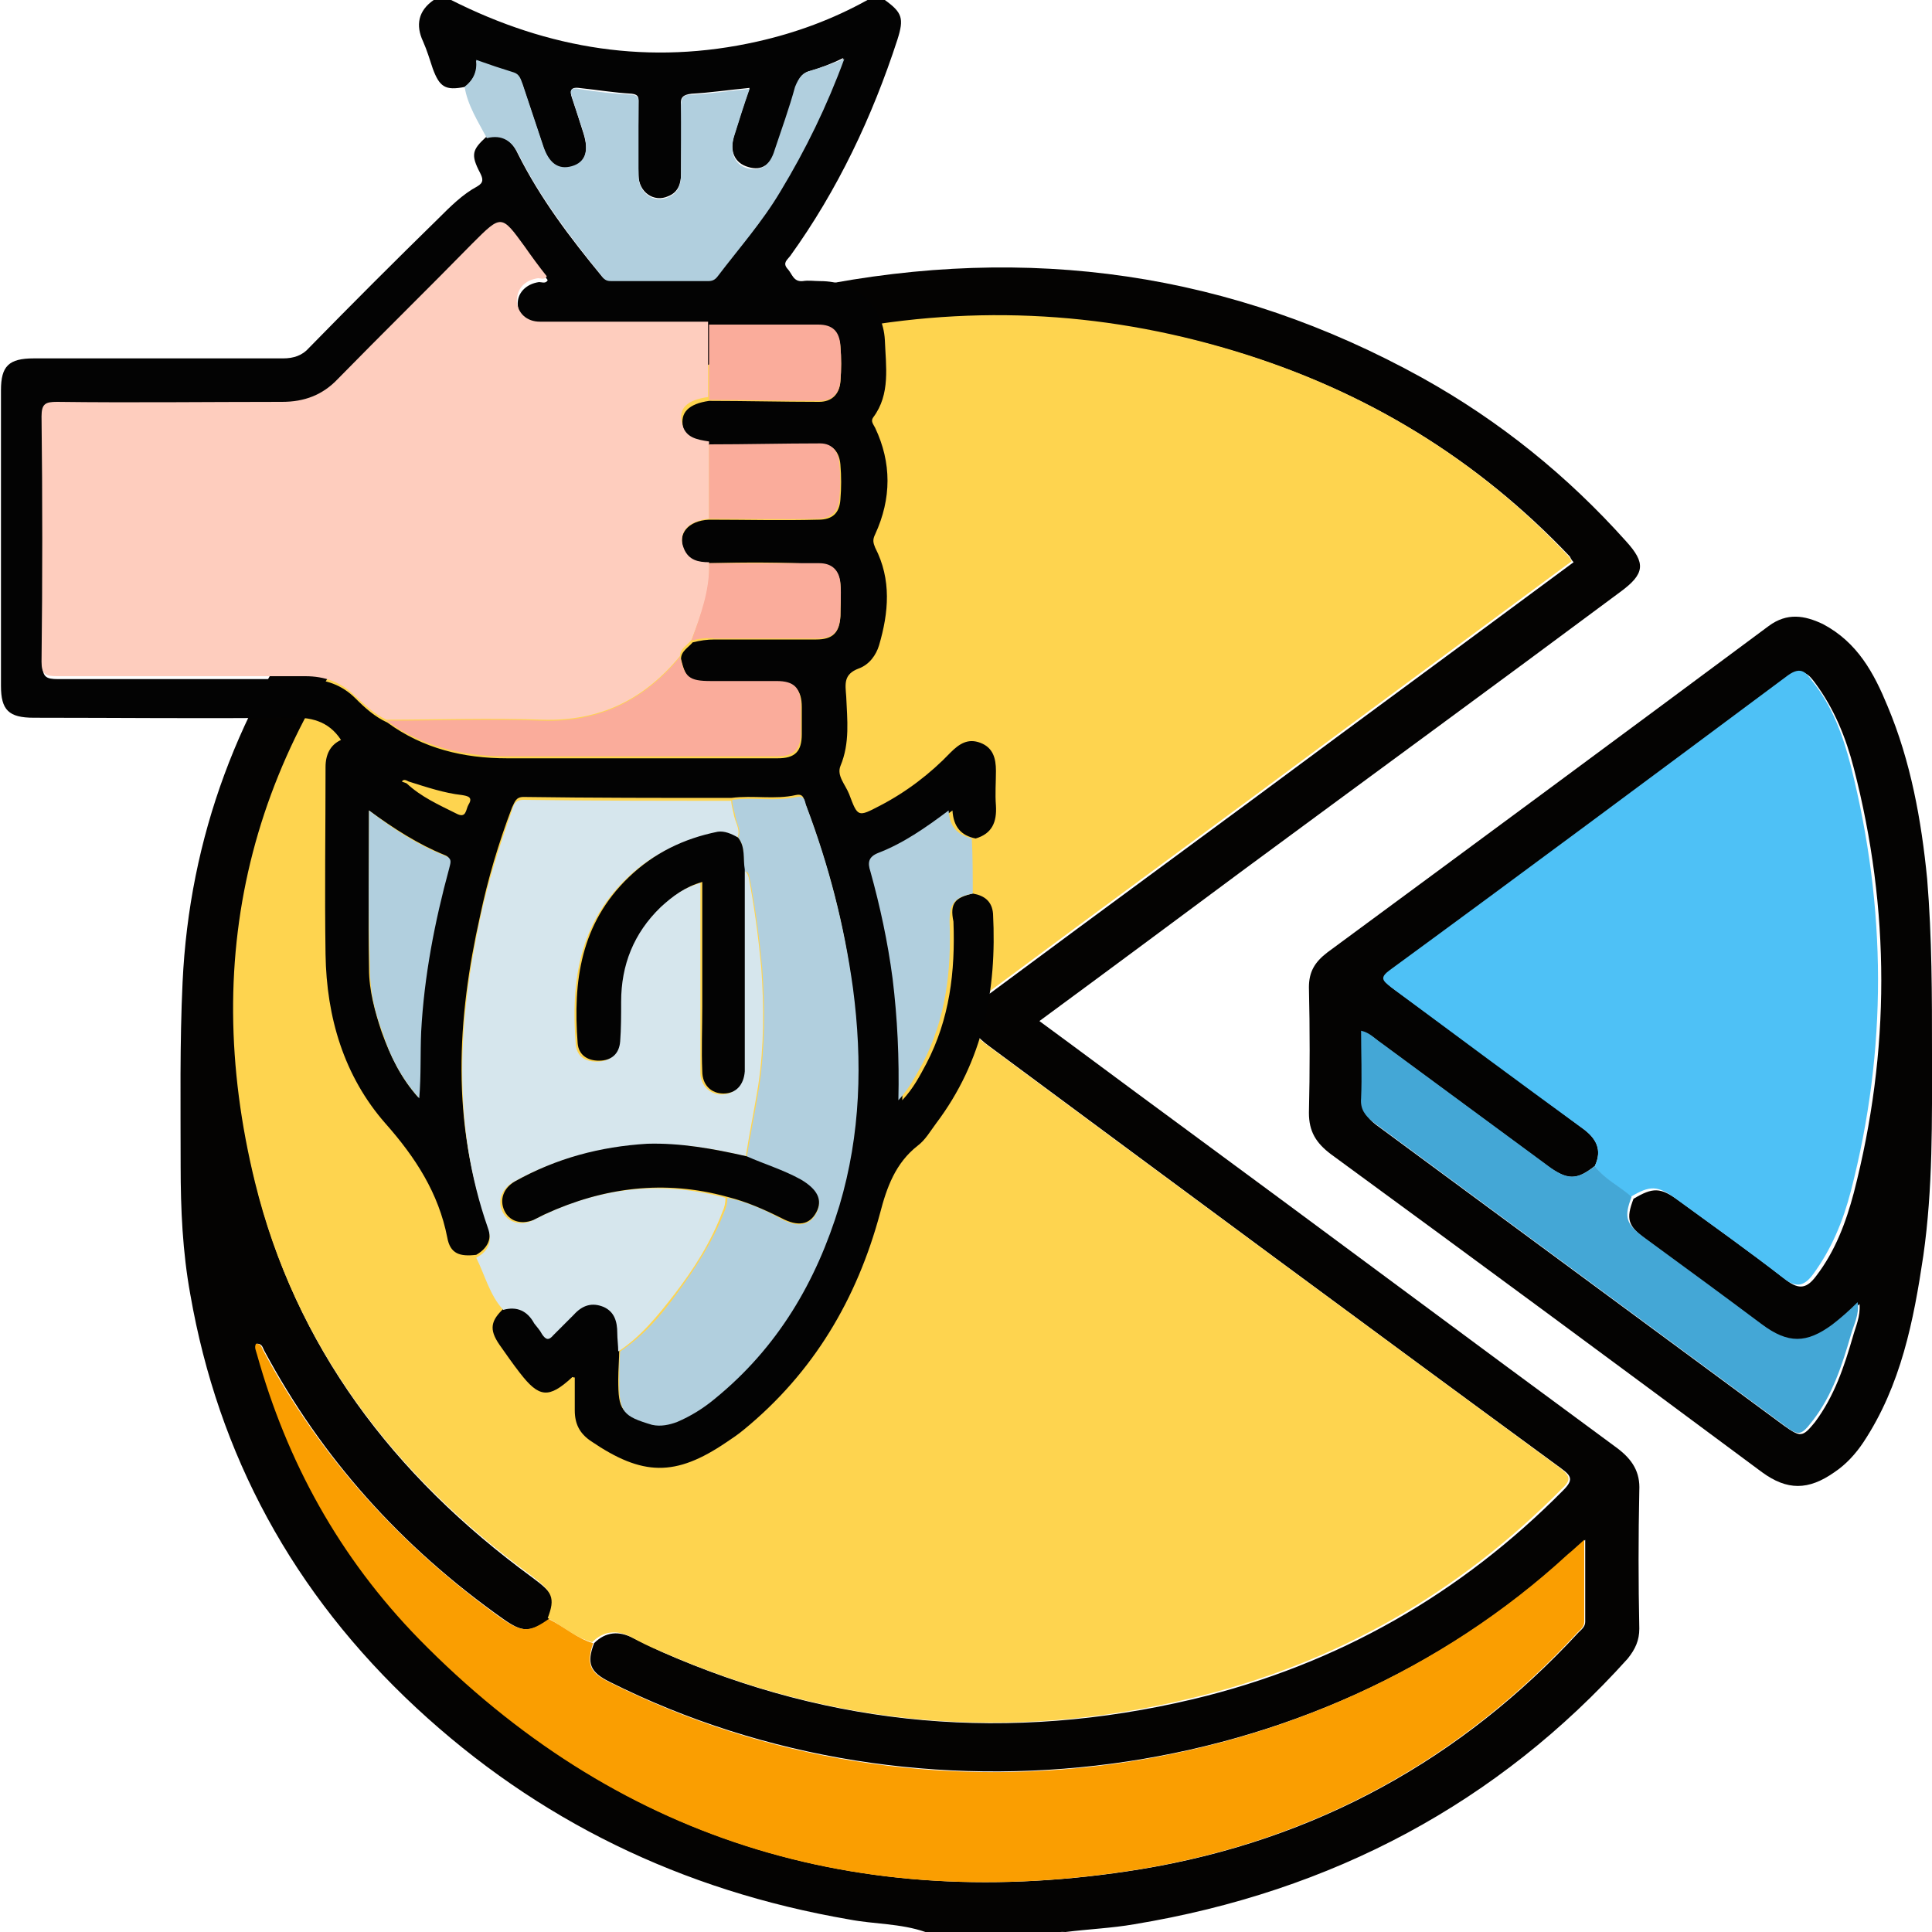 <?xml version="1.0" encoding="utf-8"?>
<!-- Generator: Adobe Illustrator 26.0.0, SVG Export Plug-In . SVG Version: 6.00 Build 0)  -->
<svg version="1.1" id="Layer_1" xmlns="http://www.w3.org/2000/svg" xmlns:xlink="http://www.w3.org/1999/xlink" x="0px" y="0px"
	 viewBox="0 0 200 200" style="enable-background:new 0 0 200 200;" xml:space="preserve">
<style type="text/css">
	.st0{fill:#040302;}
	.st1{fill:#FED44F;}
	.st2{fill:#FA9E01;}
	.st3{fill:#4EC1F6;}
	.st4{fill:#44A7D6;}
	.st5{fill:#030303;}
	.st6{fill:#D6E6ED;}
	.st7{fill:#B1CFDE;}
	.st8{fill:#FECDBE;}
	.st9{fill:#FAAC9B;}
</style>
<g>
	<path class="st0" d="M95.8,200c-2.6-0.9-5.3-0.8-7.9-1.3c-17.4-3-32.3-10.3-44.8-21.9c-12.8-11.9-20.5-26.2-23.4-42.8
		c-0.8-4.4-1-8.8-1-13.3c0-6.3-0.1-12.7,0.2-19c0.7-15,5.8-28.7,15.1-41c9.4-12.4,21.7-21.5,36.8-27.4c2.4-0.9,3.1-0.8,4.6,1.1
		c0.1,2.2-0.2,2.7-2.8,3.7c-11.4,4.5-21.3,11-29.3,19.8C26.2,77,20.6,98.6,26.5,122.6c4.1,16.7,14.1,30.1,28.6,40.7
		c2.3,1.7,2.5,2.2,1.7,4.4c-2,1.3-2.7,1.3-4.7-0.1c-10.6-7.5-18.8-16.7-24.7-27.7c-0.2-0.3-0.2-0.8-0.8-0.8c-0.2,0.4,0,0.8,0.1,1.1
		c3.1,11.1,8.5,21,16.8,29.5c20.1,20.5,45.1,28.6,74.6,23.8c18.2-3,33.3-11.5,45.3-24.5c0.3-0.3,0.7-0.6,0.7-1.1c0-2.7,0-5.4,0-8.5
		c-0.8,0.7-1.2,1.1-1.7,1.5c-26.1,24-67,29.4-99.3,13.2c-2-1-2.4-1.9-1.6-4c1.2-1.2,2.6-1.3,4.1-0.5c1,0.5,1.9,0.9,2.9,1.4
		c17.7,7.8,36,9.4,55,4.9c15.1-3.6,27.8-11,38.3-21.6c1.1-1.1,0.9-1.5-0.2-2.3c-19.8-14.5-39.5-29.1-59.2-43.7
		c-2.6-1.9-2.6-3.4,0-5.4c12.1-9,24.3-17.9,36.4-26.9c8-5.9,16-11.8,24.1-17.8c-0.2-0.2-0.3-0.4-0.4-0.6c-9.5-10-21-17.1-34.6-21.2
		c-13.9-4.2-28-4.8-42.2-1.8c-2.6,0.5-3.3,0.3-4.6-1.6c0.1-2.2,0.7-2.9,3-3.3c22.4-4.5,43.4-1.5,63.1,9.4
		c8.1,4.5,15.1,10.2,21.1,16.9c2.1,2.3,2,3.4-0.6,5.3c-12.9,9.6-25.9,19.1-38.9,28.7c-7,5.2-14,10.4-21.2,15.7
		c4.5,3.3,8.9,6.6,13.4,9.9c15.5,11.4,30.9,22.9,46.4,34.3c1.6,1.2,2.4,2.5,2.3,4.4c-0.1,4.8-0.1,9.5,0,14.3c0,1.2-0.4,2.1-1.2,3.1
		c-13.4,14.9-30.5,24.1-51.1,27.5c-2.3,0.4-4.7,0.5-7.1,0.8c-0.3,0-0.8-0.1-0.9,0.3C104.8,200,100.3,200,95.8,200z"/>
	<path class="st1" d="M80.9,32.9c1.3,1.9,2,2.1,4.6,1.6c14.3-3,28.3-2.4,42.2,1.8c13.6,4.1,25.2,11.2,34.6,21.2
		c0.2,0.2,0.3,0.4,0.4,0.6c-8,5.9-16.1,11.9-24.1,17.8c-12.1,9-24.3,17.9-36.4,26.9c-2.6,1.9-2.7,3.4,0,5.4
		c19.7,14.6,39.5,29.2,59.2,43.7c1.2,0.9,1.3,1.3,0.2,2.3c-10.5,10.6-23.2,18-38.3,21.6c-18.9,4.6-37.3,2.9-55-4.9
		c-1-0.4-2-0.9-2.9-1.4c-1.5-0.8-2.9-0.7-4.1,0.5c-1.8-0.5-3.1-1.7-4.6-2.5c0.8-2.1,0.5-2.7-1.7-4.4c-14.5-10.6-24.5-24-28.6-40.7
		c-5.9-24-0.3-45.6,16.8-64.5c8-8.8,17.8-15.3,29.3-19.8c2.6-1,2.9-1.5,2.8-3.7C77.2,34,79.1,33.4,80.9,32.9z"/>
	<path class="st0" d="M200,109c0,7,0.1,14-0.9,21c-1,6.7-2.3,13.4-6.2,19.3c-0.8,1.2-1.8,2.3-3,3.1c-2.7,1.9-4.9,1.9-7.5,0
		c-14.8-11-29.7-22-44.6-32.9c-1.6-1.2-2.3-2.4-2.3-4.3c0.1-4.3,0.1-8.6,0-13c0-1.6,0.6-2.6,1.9-3.6c15.2-11.2,30.5-22.5,45.7-33.8
		c1.9-1.4,3.7-1.1,5.6-0.2c3.6,1.9,5.3,5.1,6.7,8.5c2.4,5.7,3.5,11.8,4.1,17.9C200,97.1,200,103,200,109z M165.1,120.7
		c-1.9,1.5-2.8,1.5-4.9,0c-5.7-4.2-11.4-8.4-17.1-12.6c-0.6-0.4-1.1-1-2-1.2c0,2.4,0.1,4.7,0,7c0,1.1,0.4,1.8,1.3,2.5
		c14.1,10.4,28.2,20.8,42.3,31.2c1.7,1.2,1.9,1.2,3.2-0.4c2-2.7,3-5.7,3.9-8.8c0.3-1.1,0.8-2.1,0.7-3.4c-1,0.8-1.7,1.6-2.6,2.3
		c-2.7,2-4.6,2-7.3,0c-4.1-3-8.2-6-12.2-9c-1.9-1.4-2.1-2.1-1.3-4.2c2-1.2,2.8-1.2,4.7,0.2c3.7,2.7,7.5,5.4,11.1,8.2
		c1.4,1.1,2.2,0.8,3.1-0.4c2-2.6,3.1-5.6,3.9-8.6c3.8-14.7,3.8-29.3,0-44c-0.8-3.1-2-6.1-4-8.8c-0.6-0.8-1.2-1.6-2.5-0.6
		c-13.7,10.2-27.5,20.4-41.2,30.5c-1.1,0.8-0.8,1.1,0.1,1.8c6.6,4.8,13.2,9.7,19.8,14.6C165.2,117.9,165.9,119,165.1,120.7z"/>
	<path class="st2" d="M56.8,167.6c1.6,0.8,2.9,2,4.6,2.5c-0.7,2.1-0.4,3,1.6,4c32.3,16.3,73.1,10.9,99.3-13.2
		c0.5-0.4,0.9-0.8,1.7-1.5c0,3,0,5.7,0,8.5c0,0.5-0.4,0.8-0.7,1.1c-12,13-27.1,21.5-45.3,24.5c-29.5,4.8-54.5-3.3-74.6-23.8
		c-8.3-8.5-13.7-18.4-16.8-29.5c-0.1-0.4-0.3-0.7-0.1-1.1c0.6,0,0.6,0.5,0.8,0.8c5.9,11,14.2,20.2,24.7,27.7
		C54.1,169,54.8,169,56.8,167.6z"/>
	<path class="st3" d="M165.1,120.7c0.8-1.7,0.1-2.9-1.3-3.9c-6.6-4.8-13.2-9.7-19.8-14.6c-0.9-0.7-1.2-1-0.1-1.8
		c13.8-10.1,27.5-20.3,41.2-30.5c1.4-1,1.9-0.2,2.5,0.6c2.1,2.6,3.2,5.7,4,8.8c3.7,14.7,3.8,29.3,0,44c-0.8,3.1-2,6-3.9,8.6
		c-0.9,1.2-1.7,1.5-3.1,0.4c-3.6-2.8-7.4-5.5-11.1-8.2c-1.9-1.4-2.7-1.4-4.7-0.2C167.6,122.8,166,122.1,165.1,120.7z"/>
	<path class="st4" d="M165.1,120.7c1,1.4,2.6,2.1,3.8,3.2c-0.8,2.1-0.6,2.8,1.3,4.2c4.1,3,8.2,6,12.2,9c2.7,2,4.6,2,7.3,0
		c0.9-0.7,1.7-1.4,2.6-2.3c0.2,1.3-0.4,2.3-0.7,3.4c-0.9,3.1-1.9,6.2-3.9,8.8c-1.3,1.7-1.5,1.7-3.2,0.4
		c-14.1-10.4-28.2-20.8-42.3-31.2c-0.9-0.7-1.4-1.4-1.3-2.5c0.1-2.3,0-4.6,0-7c0.9,0.2,1.4,0.8,2,1.2c5.7,4.2,11.4,8.4,17.1,12.6
		C162.2,122.2,163.2,122.2,165.1,120.7z"/>
</g>
<g>
	<path class="st5" d="M100.7,92.5c1.2,0.2,2,0.8,2.1,2.1c0.4,7.9-1,15.2-5.9,21.7c-0.6,0.8-1.1,1.7-1.9,2.3c-2.3,1.8-3.2,4.3-3.9,7
		c-2.4,8.9-6.9,16.5-14.1,22.4c-0.6,0.5-1.2,0.9-1.8,1.3c-5.3,3.6-8.7,3.5-14-0.1c-1.2-0.8-1.7-1.8-1.7-3.2c0-1.1,0-2.3,0-3.4
		c-0.2,0-0.3-0.1-0.3,0c-2.4,2.2-3.4,2.1-5.4-0.5c-0.7-0.9-1.4-1.9-2.1-2.9c-1.1-1.6-0.9-2.5,0.5-3.8c1.4-0.4,2.5,0.1,3.2,1.4
		c0.2,0.4,0.5,0.7,0.8,1.1c0.4,0.6,0.7,0.7,1.2,0.1c0.6-0.7,1.4-1.4,2.1-2.1c0.9-0.9,1.9-1.3,3.1-0.8c1.1,0.5,1.5,1.5,1.4,2.7
		c0,0.6,0,1.3,0.1,1.9c0,1-0.1,2.1-0.1,3.1c0,3.2,0.3,3.6,3.4,4.5c0.9,0.3,1.8,0.1,2.6-0.3c1.4-0.6,2.7-1.4,3.9-2.4
		c6.5-5.2,10.5-12.1,12.9-20c2.2-7.4,2.3-14.9,1.4-22.5c-0.8-6.4-2.5-12.7-4.8-18.8c-0.2-0.4-0.1-1.2-1-1c-2.2,0.5-4.4,0-6.7,0.3
		c-7.2,0-14.4,0-21.5-0.1c-0.8,0-0.9,0.5-1.2,1.1c-1.4,3.7-2.5,7.4-3.3,11.2c-2.4,10.7-3,21.4,0.8,32c0.5,1.4,0,2.4-1.2,3.1
		c-1.7,0.2-2.7-0.1-3-1.8c-0.9-4.6-3.3-8.3-6.4-11.8c-4.3-4.9-6.1-11-6.2-17.5c-0.1-6.5,0-13,0-19.4c0-1.3,0.5-2.3,1.6-2.8
		c-1.3-2-3.2-2.4-5.4-2.3c-8.8,0.1-17.6,0-26.4,0c-2.6,0-3.4-0.8-3.4-3.3c0-10.2,0-20.4,0-30.6c0-2.5,0.8-3.3,3.4-3.3
		c8.6,0,17.2,0,25.8,0c1.1,0,2-0.3,2.7-1.1c4.4-4.5,8.9-9,13.4-13.4c1.2-1.2,2.5-2.5,4-3.3c0.7-0.4,0.6-0.8,0.3-1.4
		c-1-1.9-0.8-2.4,0.6-3.7c1.6-0.4,2.6,0.2,3.3,1.7c2.3,4.6,5.4,8.7,8.7,12.7c0.3,0.4,0.6,0.4,1,0.4c3.3,0,6.6,0,9.9,0
		c0.4,0,0.7-0.1,1-0.5c2.2-2.9,4.6-5.7,6.5-8.8c2.6-4.3,4.8-8.8,6.6-13.7C86.1,6.6,85,7,84,7.3c-0.9,0.2-1.3,0.7-1.5,1.6
		c-0.7,2.2-1.4,4.3-2.1,6.5c-0.6,1.7-1.6,2.3-2.9,1.9C76,16.9,75.5,15.6,76,14c0.5-1.6,1-3.2,1.6-4.9c-2.1,0.2-4.1,0.5-6,0.6
		c-0.9,0.1-1.2,0.4-1.1,1.2c0.1,2.4,0,4.8,0,7.1c0,1-0.3,1.9-1.3,2.3c-1.5,0.7-3.1-0.4-3.1-2.2c-0.1-2.5,0-4.9,0-7.4
		c0-0.5,0.1-0.9-0.7-1c-1.8-0.1-3.6-0.4-5.5-0.6C59,9,59,9.5,59.2,10.1c0.4,1.2,0.8,2.4,1.2,3.7c0.6,1.9,0.2,3.1-1.2,3.5
		c-1.4,0.4-2.4-0.3-3-2.2c-0.7-2.1-1.4-4.2-2.1-6.3c-0.2-0.5-0.3-1-0.9-1.2c-1.3-0.4-2.5-0.9-3.9-1.3C49.5,7.4,49,8.3,48.1,9
		c-2,0.4-2.6,0-3.3-1.9c-0.3-0.9-0.6-1.9-1-2.8C43,2.6,43.3,1.1,44.9,0c0.6,0,1.2,0,1.8,0c10.1,5.1,20.6,6.8,31.7,4.3
		c4-0.9,7.8-2.3,11.4-4.3c0.6,0,1.2,0,1.8,0c1.8,1.3,2,1.9,1.3,4.1c-2.6,8-6.2,15.6-11.1,22.4c-0.3,0.4-0.8,0.7-0.3,1.3
		c0.5,0.5,0.6,1.4,1.6,1.3c0.6-0.1,1.2,0,1.8,0c3.7,0,6.5,2.5,6.7,6.1c0.1,2.7,0.6,5.6-1.2,8c-0.3,0.4,0,0.7,0.2,1.1
		c1.7,3.6,1.7,7.3,0,11c-0.3,0.6-0.2,0.9,0,1.4c1.7,3.3,1.4,6.7,0.4,10.1c-0.3,1-1,2-2.1,2.4c-1.6,0.6-1.4,1.6-1.3,2.9
		c0.1,2.4,0.4,4.8-0.6,7.2c-0.4,1,0.5,1.9,0.9,2.9c0.9,2.4,0.9,2.4,3.2,1.2c2.7-1.4,5.2-3.3,7.3-5.5c0.9-0.9,1.8-1.5,3.1-1
		c1.3,0.5,1.6,1.6,1.6,2.9c0,1.2-0.1,2.4,0,3.6c0.1,1.7-0.4,2.9-2.1,3.4c-1.5-0.3-2.3-1.2-2.4-2.9c-2.4,1.8-4.7,3.4-7.3,4.4
		c-1.1,0.4-1.1,1-0.8,1.9c1,3.7,1.8,7.4,2.3,11.1c0.6,4.1,0.8,8.1,0.6,12.6c1.2-1.3,1.8-2.5,2.5-3.8c2.4-4.6,3-9.5,2.8-14.7
		C98.3,93.5,98.9,92.9,100.7,92.5z M42.3,80.9c-0.2-0.1-0.5-0.3-0.7,0c0.2,0.1,0.3,0.1,0.5,0.2c1.5,1.4,3.3,2.2,5.1,3.1
		c1.1,0.6,1-0.4,1.3-0.9c0.5-0.8-0.1-0.9-0.7-1C46,82.1,44.2,81.5,42.3,80.9z M73.4,58.3c-1.1,0-2.2-0.3-2.6-1.4
		c-0.7-1.6,0.4-3,2.6-3.1c3.8,0,7.5,0.1,11.3,0c1.5,0,2.2-0.7,2.3-2.1c0.1-1.2,0.1-2.4,0-3.6c-0.1-1.2-0.7-2.1-2-2.1
		c-3.8,0-7.7,0-11.5,0.1c-1.2-0.2-2.5-0.4-2.8-1.9c-0.3-1.5,0.6-2.4,2.7-2.7c3.8,0,7.6,0.1,11.4,0.1c1.3,0,2.1-0.8,2.2-2.1
		c0.1-1.2,0.1-2.4,0-3.6c-0.1-1.4-0.8-2.1-2.3-2.2c-3.8,0-7.5,0-11.3,0c-0.6,0-1.2,0-1.8,0c-5.2,0-10.4,0-15.6,0
		c-1.4,0-2.3-0.9-2.4-2.1c-0.1-1.2,0.8-2.2,2.2-2.4c0.3,0,0.7,0.2,0.9-0.2c-0.8-1.1-1.6-2.1-2.3-3.1C52,22.5,52,22.5,49,25.5
		c-4.7,4.6-9.3,9.3-13.9,14c-1.6,1.7-3.5,2.4-5.8,2.4c-7.8,0-15.5,0-23.3,0c-1.2,0-1.6,0.2-1.6,1.5c0.1,8.5,0.1,16.9,0,25.4
		c0,1.3,0.4,1.5,1.6,1.5c8.6,0,17.1,0,25.7,0c2,0,3.7,0.6,5.1,2c1,1,2,1.9,3.3,2.5c3.7,2.7,7.9,3.7,12.4,3.7c7.6,0,15.1,0,22.7,0
		c1.8,0,3.6,0,5.3,0c1.8,0,2.5-0.7,2.5-2.5c0-0.9,0-1.9,0-2.8c0-1.8-0.7-2.5-2.5-2.5c-2.3,0-4.6,0-6.8,0c-2.2,0-2.7-0.3-3.2-2.5
		c0-0.8,0.8-1.2,1.2-1.7c0.8-0.2,1.5-0.3,2.3-0.3c3.5,0,7,0,10.5,0c1.7,0,2.4-0.7,2.5-2.4c0-1.1,0.1-2.2,0-3.3
		c-0.1-1.3-0.8-2.1-2.2-2.1C81,58.2,77.2,58.2,73.4,58.3z M38.2,83.9c0,5.7-0.1,11.1,0,16.4c0,2.2,0.6,4.4,1.3,6.5
		c0.9,2.5,2,4.8,3.8,6.8c0.2-2.3,0.1-4.6,0.2-6.9c0.3-5.7,1.4-11.4,2.9-16.9c0.1-0.5,0.4-1-0.4-1.3C43.3,87.4,40.8,85.8,38.2,83.9z"
		/>
	<path class="st6" d="M49.3,130.2c1.3-0.7,1.7-1.7,1.2-3.1c-3.7-10.6-3.1-21.3-0.8-32c0.8-3.8,2-7.5,3.3-11.2
		c0.2-0.6,0.3-1.1,1.2-1.1c7.2,0.1,14.4,0.1,21.5,0.1c0,0.5,0.2,1,0.3,1.6c0.2,0.8,0.7,1.5,0.3,2.3c-0.7-0.5-1.4-0.7-2.2-0.6
		c-3.5,0.8-6.6,2.2-9.2,4.7c-5,4.8-5.8,10.8-5.3,17.2c0.1,1.2,0.9,1.8,2.2,1.8c1.3,0,2.1-0.7,2.2-2c0.1-1.4,0.1-2.8,0.1-4.1
		c0-3.8,1.3-7.1,4.1-9.8c1.2-1.2,2.6-2.1,4.3-2.6c0,4.4,0,8.6,0,12.9c0,2.2,0,4.5,0,6.7c0,1.4,1,2.3,2.2,2.3c1.3,0,2.1-0.9,2.2-2.3
		c0-0.4,0-0.9,0-1.3c0-6.5,0-13.1,0-19.6c0.4,0.1,0.5,0.4,0.6,0.7c0.6,3.1,1,6.2,1.3,9.3c0.3,4.1,0.3,8.2-0.3,12.2
		c-0.4,2.5-0.9,4.9-1.3,7.4c-3.4-0.8-6.9-1.4-10.4-1.2c-4.9,0.3-9.4,1.5-13.7,3.9c-1.2,0.7-1.6,1.9-1.1,3c0.5,1.1,1.8,1.5,3,1
		c0.4-0.2,0.8-0.4,1.2-0.6c6.1-2.9,12.3-3.6,18.9-1.8c0,0.5-0.1,1-0.3,1.4c-1.2,3.2-3,6-5,8.6c-1.7,2.2-3.5,4.4-5.8,5.9
		c0-0.6-0.1-1.3-0.1-1.9c0-1.2-0.3-2.2-1.4-2.7c-1.2-0.5-2.2-0.2-3.1,0.8c-0.7,0.7-1.4,1.4-2.1,2.1c-0.5,0.6-0.8,0.5-1.2-0.1
		c-0.2-0.4-0.5-0.7-0.8-1.1c-0.7-1.3-1.8-1.8-3.2-1.4C50.7,134.1,50.2,132,49.3,130.2z"/>
	<path class="st7" d="M48.1,9c0.9-0.7,1.3-1.6,1.2-2.8c1.4,0.5,2.6,0.9,3.9,1.3c0.6,0.2,0.7,0.7,0.9,1.2c0.7,2.1,1.4,4.2,2.1,6.3
		c0.6,1.9,1.6,2.6,3,2.2c1.4-0.4,1.8-1.6,1.2-3.5c-0.4-1.2-0.8-2.4-1.2-3.7C59,9.5,59,9,59.9,9.2c1.8,0.3,3.6,0.5,5.5,0.6
		c0.8,0.1,0.7,0.5,0.7,1c0,2.5,0,5,0,7.4c0,1.8,1.6,2.9,3.1,2.2c1-0.4,1.3-1.3,1.3-2.3c0-2.4,0-4.8,0-7.1c0-0.9,0.2-1.2,1.1-1.2
		c2-0.1,3.9-0.4,6-0.6c-0.6,1.7-1.1,3.3-1.6,4.9c-0.5,1.6,0,2.9,1.3,3.3c1.4,0.4,2.4-0.2,2.9-1.9c0.7-2.1,1.5-4.3,2.1-6.5
		C82.7,8,83.1,7.5,84,7.3C85,7,86.1,6.6,87.4,6.1c-1.8,4.9-4,9.4-6.6,13.7c-1.9,3.2-4.3,5.9-6.5,8.8c-0.3,0.4-0.6,0.5-1,0.5
		c-3.3,0-6.6,0-9.9,0c-0.4,0-0.7,0-1-0.4c-3.2-4-6.4-8.1-8.7-12.7c-0.7-1.4-1.7-2.1-3.3-1.7C49.5,12.6,48.4,10.9,48.1,9z"/>
	<path class="st7" d="M100.7,92.5c-1.9,0.4-2.4,1-2.4,2.9c0.2,5.1-0.4,10.1-2.8,14.7c-0.7,1.2-1.3,2.5-2.5,3.8
		c0.1-4.4-0.1-8.5-0.6-12.6c-0.5-3.8-1.3-7.5-2.3-11.1c-0.3-0.9-0.2-1.5,0.8-1.9c2.6-1,4.9-2.6,7.3-4.4c0.1,1.7,0.9,2.5,2.4,2.9
		C100.7,88.7,100.7,90.6,100.7,92.5z"/>
	<path class="st8" d="M73.4,53.7c-2.2,0.2-3.3,1.5-2.6,3.1c0.5,1.2,1.5,1.4,2.6,1.4c0.2,2.8-0.8,5.4-1.8,8c-0.4,0.6-1.2,0.9-1.2,1.7
		c-3.7,4.5-8.3,6.8-14.3,6.6c-5.4-0.2-10.8,0-16.1,0c-1.3-0.6-2.3-1.6-3.3-2.5c-1.4-1.4-3.1-2-5.1-2c-8.6,0-17.1,0-25.7,0
		c-1.2,0-1.6-0.2-1.6-1.5c0.1-8.5,0.1-16.9,0-25.4c0-1.3,0.4-1.5,1.6-1.5c7.8,0.1,15.5,0,23.3,0c2.3,0,4.2-0.7,5.8-2.4
		c4.6-4.7,9.3-9.3,13.9-14c3-3,3-3,5.4,0.3c0.7,1,1.5,2.1,2.3,3.1c-0.2,0.4-0.6,0.2-0.9,0.2c-1.4,0.2-2.2,1.1-2.2,2.4
		c0.1,1.2,1,2.1,2.4,2.1c5.2,0,10.4,0,15.6,0c0.6,0,1.2,0,1.8,0c0,2.6,0,5.2,0,7.8c-2.2,0.3-3.1,1.2-2.7,2.7
		c0.3,1.5,1.5,1.7,2.8,1.9C73.4,48.6,73.4,51.1,73.4,53.7z"/>
	<path class="st7" d="M76.4,86.7c0.4-0.8-0.2-1.5-0.3-2.3c-0.1-0.5-0.3-1-0.3-1.6c2.2-0.3,4.4,0.2,6.7-0.3c0.9-0.2,0.8,0.6,1,1
		c2.3,6.1,3.9,12.3,4.8,18.8c1,7.6,0.8,15.1-1.4,22.5c-2.4,7.9-6.4,14.7-12.9,20c-1.2,1-2.5,1.8-3.9,2.4c-0.8,0.3-1.7,0.5-2.6,0.3
		c-3-0.9-3.4-1.3-3.4-4.5c0-1,0-2.1,0.1-3.1c2.4-1.6,4.2-3.7,5.8-5.9c2-2.7,3.8-5.5,5-8.6c0.2-0.5,0.3-0.9,0.3-1.4
		c2,0.4,3.8,1.2,5.6,2.2c1.7,0.9,2.9,0.7,3.6-0.6c0.7-1.3,0.1-2.4-1.6-3.4c-1.8-1-3.7-1.6-5.6-2.4c0.4-2.5,0.9-4.9,1.3-7.4
		c0.6-4.1,0.6-8.1,0.3-12.2c-0.3-3.1-0.7-6.3-1.3-9.3c-0.1-0.4-0.1-0.7-0.6-0.7C76.9,88.9,77.2,87.7,76.4,86.7z"/>
	<path class="st9" d="M40,74.6c5.4,0,10.8-0.2,16.1,0c5.9,0.2,10.6-2.1,14.3-6.6c0.5,2.1,0.9,2.5,3.2,2.5c2.3,0,4.6,0,6.8,0
		c1.8,0,2.5,0.7,2.5,2.5c0,0.9,0,1.9,0,2.8c0,1.8-0.7,2.5-2.5,2.5c-1.8,0-3.6,0-5.3,0c-7.6,0-15.1,0-22.7,0
		C48,78.3,43.7,77.3,40,74.6z"/>
	<path class="st7" d="M38.2,83.9c2.6,2,5.1,3.6,7.9,4.7c0.8,0.3,0.5,0.8,0.4,1.3c-1.5,5.5-2.6,11.2-2.9,16.9c-0.1,2.3,0,4.5-0.2,6.9
		c-1.8-2-3-4.3-3.8-6.8c-0.8-2.1-1.3-4.3-1.3-6.5C38.1,94.9,38.2,89.5,38.2,83.9z"/>
	<path class="st9" d="M71.6,66.3c0.9-2.6,1.9-5.2,1.8-8c3.8,0,7.6,0,11.4,0c1.4,0,2.1,0.8,2.2,2.1c0.1,1.1,0,2.2,0,3.3
		c-0.1,1.7-0.7,2.4-2.5,2.4c-3.5,0-7,0-10.5,0C73.2,66,72.4,66.1,71.6,66.3z"/>
	<path class="st9" d="M73.4,41.4c0-2.6,0-5.2,0-7.8c3.8,0,7.5,0,11.3,0c1.5,0,2.2,0.7,2.3,2.2c0.1,1.2,0.1,2.4,0,3.6
		c-0.1,1.3-0.8,2.1-2.2,2.1C81,41.5,77.2,41.4,73.4,41.4z"/>
	<path class="st9" d="M73.4,53.7c0-2.6,0-5.1,0-7.7c3.8,0,7.7-0.1,11.5-0.1c1.3,0,1.9,0.9,2,2.1c0.1,1.2,0.1,2.4,0,3.6
		c-0.1,1.4-0.9,2.1-2.3,2.1C80.9,53.8,77.1,53.7,73.4,53.7z"/>
	<path class="st5" d="M76.4,86.7c0.8,1,0.5,2.2,0.7,3.3c0,6.5,0,13.1,0,19.6c0,0.4,0,0.9,0,1.3c-0.1,1.4-0.9,2.3-2.2,2.3
		c-1.3,0-2.2-0.9-2.2-2.3c-0.1-2.2,0-4.4,0-6.7c0-4.2,0-8.5,0-12.9c-1.8,0.5-3.1,1.5-4.3,2.6c-2.8,2.7-4.1,6-4.1,9.8
		c0,1.4,0,2.8-0.1,4.1c-0.1,1.3-0.9,2-2.2,2c-1.2,0-2.1-0.6-2.2-1.8c-0.5-6.4,0.3-12.4,5.3-17.2c2.6-2.5,5.7-4,9.2-4.7
		C75,86,75.7,86.3,76.4,86.7z"/>
	<path class="st5" d="M77.3,119.7c1.8,0.8,3.8,1.4,5.6,2.4c1.7,1,2.3,2.1,1.6,3.4c-0.7,1.3-1.9,1.5-3.6,0.6
		c-1.8-0.9-3.6-1.7-5.6-2.2c-6.5-1.8-12.8-1-18.9,1.8c-0.4,0.2-0.8,0.4-1.2,0.6c-1.3,0.5-2.5,0.1-3-1c-0.5-1.1-0.1-2.3,1.1-3
		c4.3-2.4,8.8-3.6,13.7-3.9C70.4,118.3,73.8,118.9,77.3,119.7z"/>
</g>
</svg>
